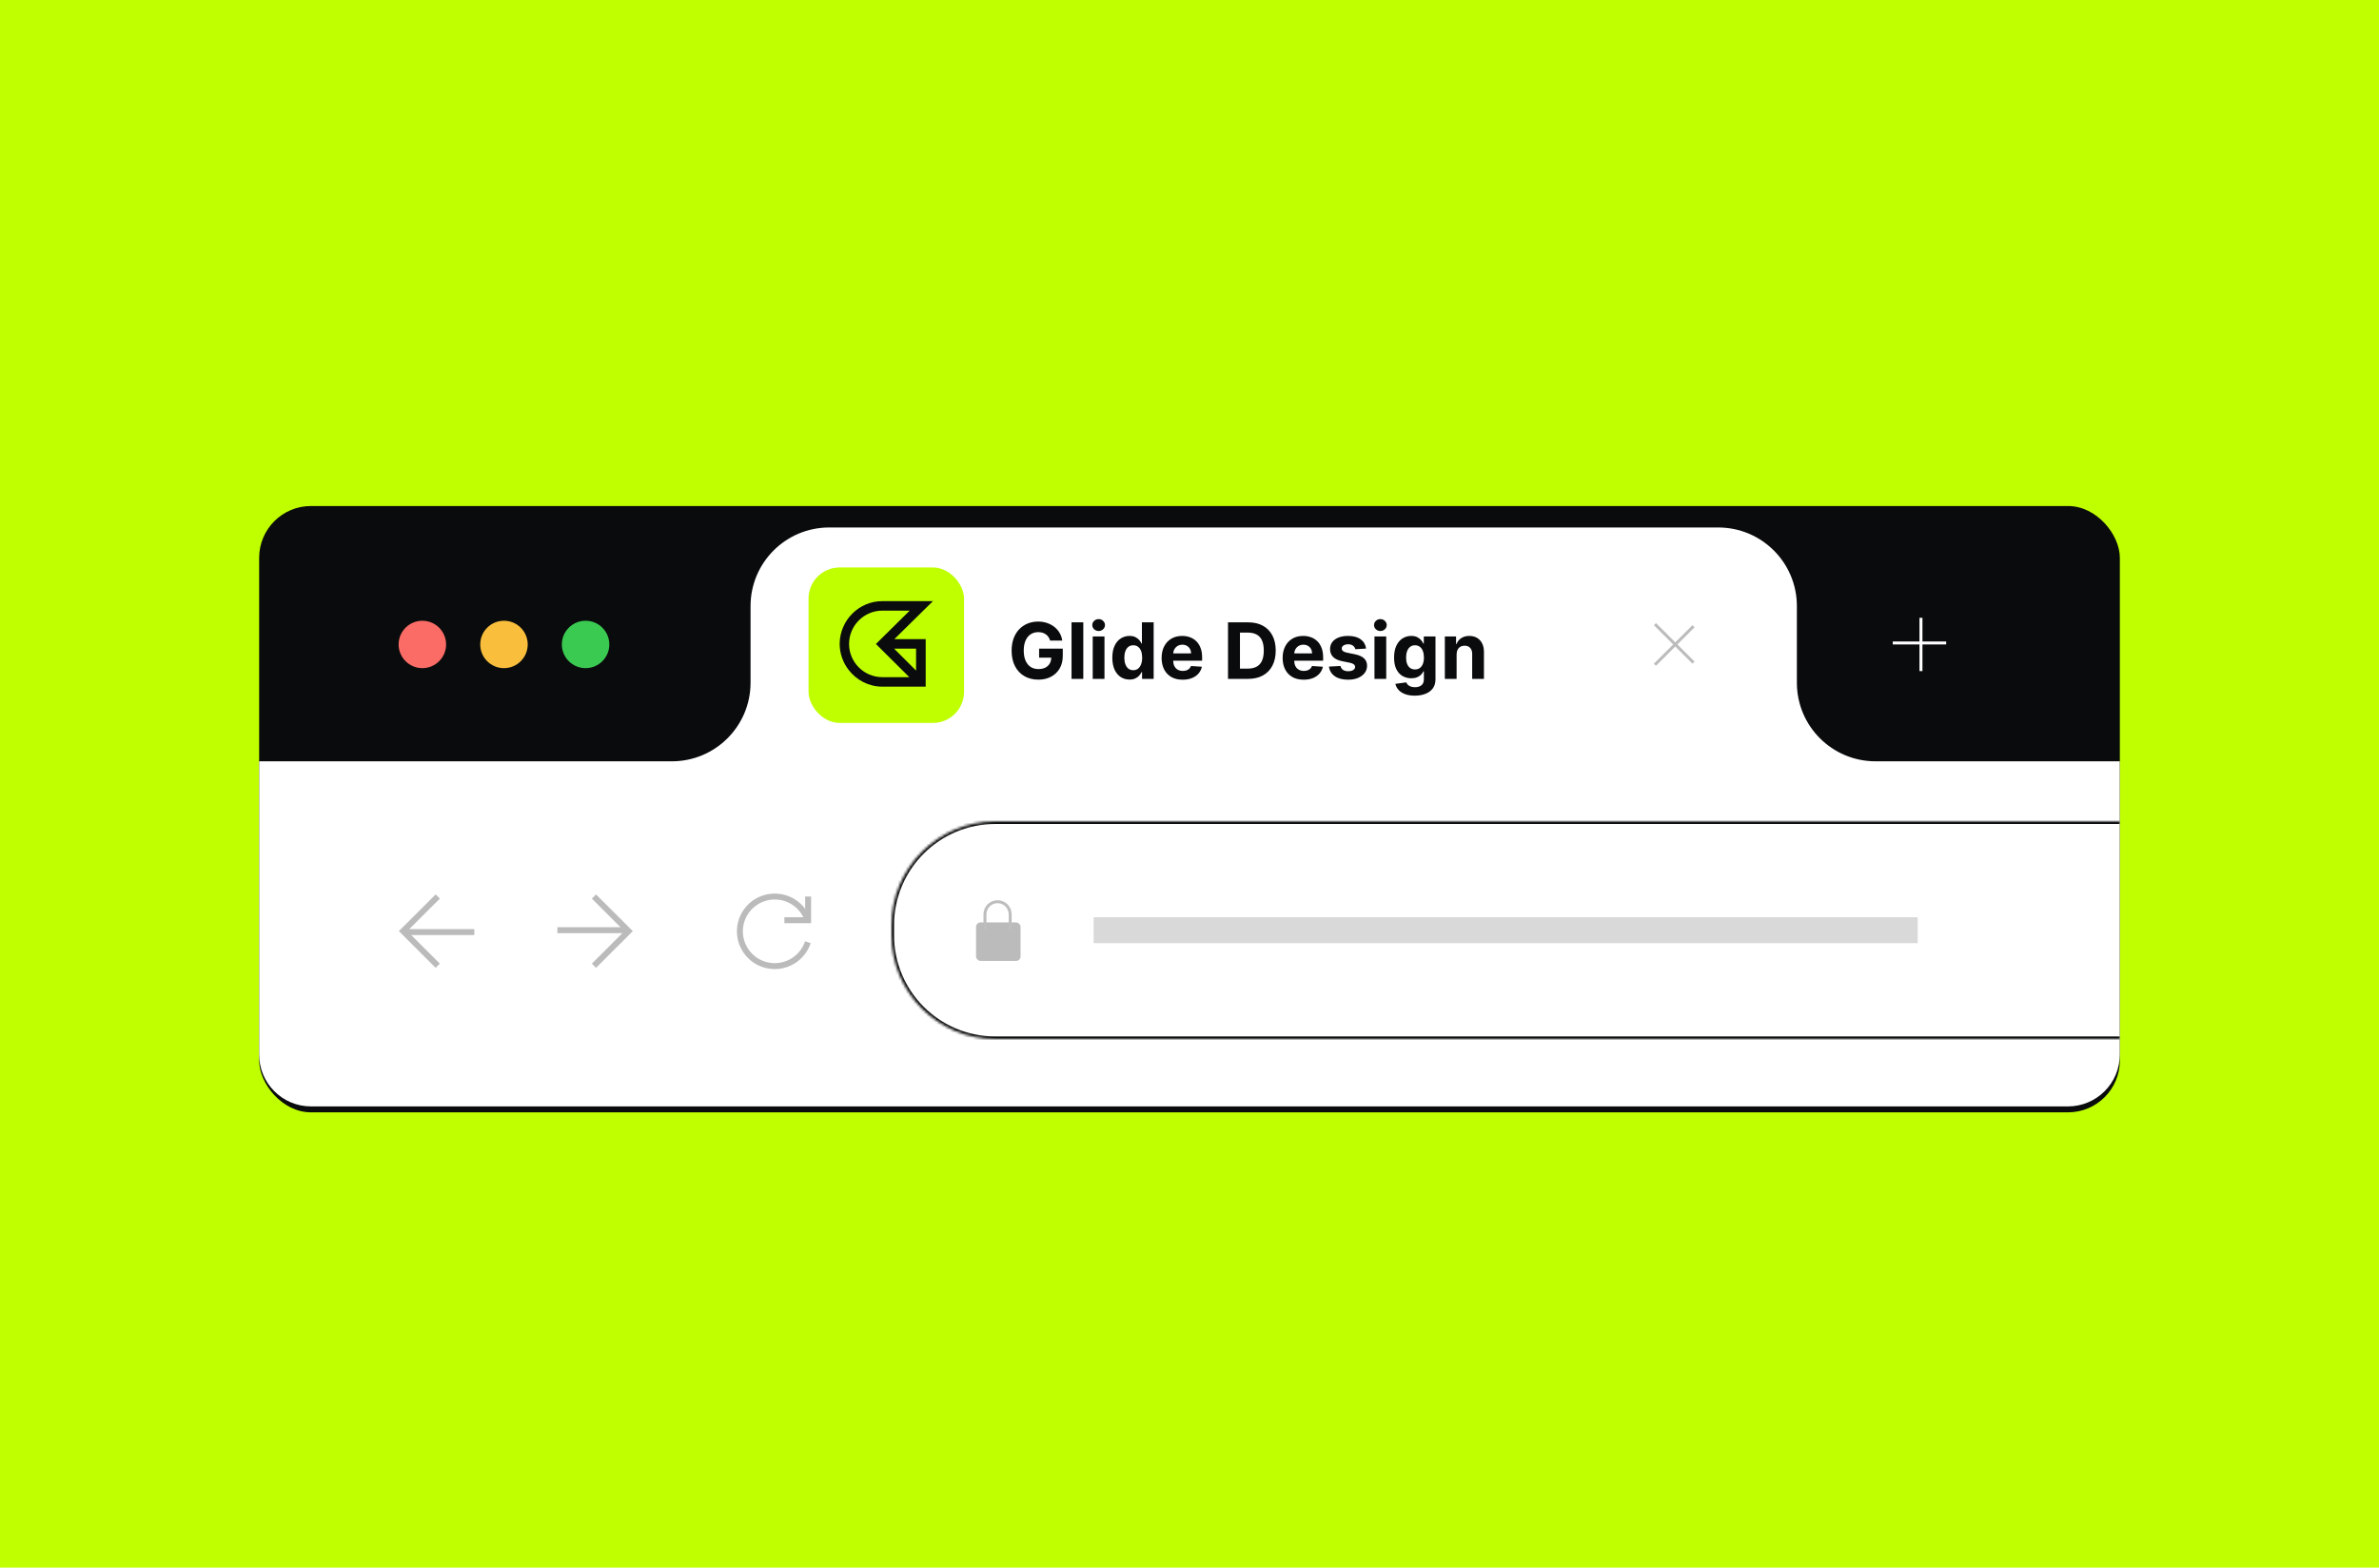 <?xml version="1.0" encoding="UTF-8"?> <svg xmlns="http://www.w3.org/2000/svg" width="918" height="605" viewBox="0 0 918 605" fill="none"><rect width="918" height="605" fill="#BFFF00"></rect><g filter="url(#filter0_d_831_2472)"><rect x="100" y="193" width="718" height="234" rx="20" fill="#0A0B0C"></rect></g><path d="M259.271 293.813H100V407C100 418.046 108.954 427 120 427H797.977C809.022 427 817.977 418.046 817.977 407V293.813H723.717C706.958 293.813 693.372 280.227 693.372 263.468V233.916C693.372 217.157 679.786 203.571 663.026 203.571H319.962C303.203 203.571 289.617 217.157 289.617 233.916V263.468C289.617 280.227 276.031 293.813 259.271 293.813Z" fill="white"></path><g style="mix-blend-mode:luminosity"><ellipse cx="162.977" cy="248.714" rx="9.161" ry="9.143" fill="#FB6C66"></ellipse></g><g style="mix-blend-mode:luminosity"><ellipse cx="194.473" cy="248.714" rx="9.161" ry="9.143" fill="#F9BF3C"></ellipse></g><g style="mix-blend-mode:luminosity"><ellipse cx="225.962" cy="248.714" rx="9.161" ry="9.143" fill="#3ACA52"></ellipse></g><line x1="183.02" y1="359.717" x2="155.537" y2="359.717" stroke="#BBBBBB" stroke-width="2.29"></line><line x1="215.082" y1="358.992" x2="242.564" y2="358.992" stroke="#BBBBBB" stroke-width="2.29"></line><path d="M168.914 346L155.535 359.353L168.914 372.707" stroke="#BBBBBB" stroke-width="2.29"></path><path d="M229.188 372.707L242.567 359.354L229.188 346" stroke="#BBBBBB" stroke-width="2.29"></path><path d="M302.68 355.144L311.84 355.144L311.84 346.001" stroke="#BBBBBB" stroke-width="2.29"></path><path d="M311.653 354.979C310.597 351.977 308.507 349.447 305.757 347.84C303.006 346.233 299.773 345.652 296.633 346.202C293.494 346.752 290.652 348.396 288.614 350.842C286.576 353.288 285.474 356.377 285.505 359.558C285.535 362.739 286.696 365.806 288.781 368.212C290.866 370.619 293.74 372.208 296.889 372.697C300.039 373.187 303.26 372.544 305.979 370.884C308.698 369.224 310.739 366.655 311.737 363.634" stroke="#BBBBBB" stroke-width="2.29"></path><rect x="312" y="219" width="60" height="60" rx="12" fill="#BFFF00"></rect><path d="M360 232H340.447C331.437 232 324.06 239.398 324 248.511C324.025 252.284 325.324 255.754 327.464 258.537C330.478 262.456 335.176 265 340.447 265H357.201V246.668H345.099L360 232ZM353.492 250.332V258.807L345.017 250.332H353.492ZM350.795 261.34H340.447C333.427 261.34 327.63 255.601 327.63 248.514C327.63 241.427 333.424 235.663 340.447 235.663H351.025L337.998 248.541L350.887 261.34H350.795Z" fill="#0A0B0C"></path><path d="M405.211 247.234C405.062 246.716 404.853 246.258 404.583 245.86C404.313 245.455 403.983 245.114 403.592 244.837C403.208 244.553 402.768 244.337 402.271 244.188C401.781 244.038 401.238 243.964 400.641 243.964C399.526 243.964 398.546 244.241 397.701 244.795C396.863 245.349 396.209 246.155 395.74 247.213C395.272 248.264 395.037 249.55 395.037 251.07C395.037 252.589 395.268 253.882 395.73 254.947C396.191 256.013 396.845 256.826 397.69 257.387C398.535 257.941 399.533 258.218 400.684 258.218C401.728 258.218 402.619 258.033 403.358 257.664C404.103 257.288 404.672 256.759 405.062 256.077C405.46 255.395 405.659 254.589 405.659 253.658L406.596 253.797H400.971V250.324H410.101V253.072C410.101 254.99 409.696 256.638 408.887 258.016C408.077 259.386 406.962 260.445 405.542 261.19C404.121 261.929 402.495 262.298 400.662 262.298C398.617 262.298 396.82 261.847 395.272 260.945C393.723 260.036 392.516 258.747 391.65 257.078C390.79 255.402 390.36 253.413 390.36 251.112C390.36 249.344 390.616 247.767 391.127 246.382C391.646 244.99 392.37 243.811 393.301 242.845C394.231 241.879 395.314 241.144 396.55 240.64C397.786 240.136 399.125 239.884 400.566 239.884C401.802 239.884 402.953 240.065 404.018 240.427C405.083 240.782 406.028 241.286 406.852 241.94C407.683 242.593 408.361 243.371 408.887 244.273C409.412 245.168 409.75 246.155 409.899 247.234H405.211ZM418.019 240.182V262H413.481V240.182H418.019ZM421.655 262V245.636H426.193V262H421.655ZM423.935 243.527C423.26 243.527 422.681 243.303 422.198 242.856C421.722 242.401 421.484 241.858 421.484 241.226C421.484 240.601 421.722 240.065 422.198 239.617C422.681 239.163 423.26 238.935 423.935 238.935C424.609 238.935 425.185 239.163 425.661 239.617C426.143 240.065 426.385 240.601 426.385 241.226C426.385 241.858 426.143 242.401 425.661 242.856C425.185 243.303 424.609 243.527 423.935 243.527ZM435.858 262.266C434.616 262.266 433.49 261.947 432.481 261.308C431.48 260.661 430.684 259.713 430.095 258.463C429.513 257.206 429.221 255.665 429.221 253.839C429.221 251.964 429.523 250.406 430.127 249.163C430.731 247.913 431.533 246.979 432.535 246.361C433.543 245.736 434.648 245.423 435.848 245.423C436.764 245.423 437.528 245.58 438.138 245.892C438.756 246.197 439.253 246.581 439.63 247.043C440.013 247.497 440.305 247.945 440.503 248.385H440.642V240.182H445.17V262H440.695V259.379H440.503C440.29 259.834 439.988 260.285 439.598 260.732C439.214 261.173 438.714 261.538 438.096 261.83C437.485 262.121 436.739 262.266 435.858 262.266ZM437.297 258.655C438.028 258.655 438.646 258.456 439.15 258.058C439.662 257.653 440.052 257.089 440.322 256.364C440.599 255.64 440.738 254.791 440.738 253.818C440.738 252.845 440.603 252 440.333 251.283C440.063 250.565 439.672 250.011 439.161 249.621C438.65 249.23 438.028 249.035 437.297 249.035C436.551 249.035 435.922 249.237 435.411 249.642C434.9 250.047 434.513 250.608 434.25 251.325C433.987 252.043 433.856 252.874 433.856 253.818C433.856 254.77 433.987 255.612 434.25 256.343C434.52 257.067 434.907 257.636 435.411 258.048C435.922 258.452 436.551 258.655 437.297 258.655ZM456.358 262.32C454.675 262.32 453.226 261.979 452.012 261.297C450.804 260.608 449.874 259.635 449.221 258.378C448.567 257.114 448.24 255.619 448.24 253.893C448.24 252.21 448.567 250.732 449.221 249.461C449.874 248.19 450.794 247.199 451.98 246.489C453.173 245.778 454.572 245.423 456.177 245.423C457.257 245.423 458.262 245.597 459.192 245.945C460.13 246.286 460.946 246.801 461.642 247.49C462.346 248.179 462.892 249.045 463.283 250.089C463.674 251.126 463.869 252.341 463.869 253.733V254.979H450.051V252.167H459.597C459.597 251.513 459.455 250.935 459.171 250.43C458.887 249.926 458.493 249.532 457.988 249.248C457.491 248.957 456.912 248.811 456.252 248.811C455.563 248.811 454.952 248.971 454.419 249.29C453.894 249.603 453.482 250.026 453.184 250.558C452.885 251.084 452.733 251.67 452.725 252.316V254.99C452.725 255.8 452.875 256.499 453.173 257.089C453.478 257.678 453.908 258.133 454.462 258.452C455.016 258.772 455.673 258.932 456.433 258.932C456.937 258.932 457.399 258.861 457.818 258.719C458.237 258.577 458.596 258.364 458.894 258.08C459.192 257.795 459.419 257.447 459.576 257.036L463.773 257.312C463.56 258.321 463.123 259.202 462.463 259.955C461.809 260.7 460.964 261.283 459.927 261.702C458.897 262.114 457.708 262.32 456.358 262.32ZM481.594 262H473.859V240.182H481.657C483.852 240.182 485.741 240.619 487.325 241.492C488.909 242.359 490.127 243.605 490.979 245.232C491.839 246.858 492.268 248.804 492.268 251.07C492.268 253.342 491.839 255.295 490.979 256.929C490.127 258.562 488.902 259.816 487.304 260.69C485.713 261.563 483.809 262 481.594 262ZM478.472 258.048H481.402C482.765 258.048 483.912 257.806 484.843 257.323C485.78 256.833 486.483 256.077 486.952 255.054C487.428 254.024 487.666 252.696 487.666 251.07C487.666 249.457 487.428 248.14 486.952 247.117C486.483 246.094 485.784 245.342 484.854 244.859C483.923 244.376 482.776 244.134 481.412 244.134H478.472V258.048ZM503.058 262.32C501.374 262.32 499.925 261.979 498.711 261.297C497.504 260.608 496.573 259.635 495.92 258.378C495.266 257.114 494.94 255.619 494.94 253.893C494.94 252.21 495.266 250.732 495.92 249.461C496.573 248.19 497.493 247.199 498.679 246.489C499.872 245.778 501.271 245.423 502.876 245.423C503.956 245.423 504.961 245.597 505.891 245.945C506.829 246.286 507.646 246.801 508.342 247.49C509.045 248.179 509.592 249.045 509.982 250.089C510.373 251.126 510.568 252.341 510.568 253.733V254.979H496.751V252.167H506.296C506.296 251.513 506.154 250.935 505.87 250.43C505.586 249.926 505.192 249.532 504.688 249.248C504.19 248.957 503.612 248.811 502.951 248.811C502.262 248.811 501.651 248.971 501.119 249.29C500.593 249.603 500.181 250.026 499.883 250.558C499.585 251.084 499.432 251.67 499.425 252.316V254.99C499.425 255.8 499.574 256.499 499.872 257.089C500.178 257.678 500.607 258.133 501.161 258.452C501.715 258.772 502.372 258.932 503.132 258.932C503.636 258.932 504.098 258.861 504.517 258.719C504.936 258.577 505.295 258.364 505.593 258.08C505.891 257.795 506.119 257.447 506.275 257.036L510.472 257.312C510.259 258.321 509.822 259.202 509.162 259.955C508.509 260.7 507.663 261.283 506.626 261.702C505.597 262.114 504.407 262.32 503.058 262.32ZM527.145 250.303L522.99 250.558C522.919 250.203 522.766 249.884 522.532 249.599C522.298 249.308 521.989 249.077 521.605 248.907C521.229 248.729 520.778 248.641 520.252 248.641C519.549 248.641 518.956 248.79 518.473 249.088C517.99 249.379 517.749 249.77 517.749 250.26C517.749 250.651 517.905 250.981 518.217 251.251C518.53 251.521 519.066 251.737 519.826 251.901L522.788 252.497C524.379 252.824 525.565 253.349 526.346 254.074C527.127 254.798 527.518 255.75 527.518 256.929C527.518 258.001 527.202 258.942 526.57 259.752C525.945 260.562 525.085 261.194 523.991 261.648C522.905 262.096 521.651 262.32 520.231 262.32C518.065 262.32 516.339 261.869 515.053 260.967C513.775 260.058 513.026 258.822 512.805 257.259L517.269 257.025C517.404 257.685 517.731 258.19 518.249 258.538C518.768 258.879 519.432 259.049 520.241 259.049C521.037 259.049 521.676 258.896 522.159 258.591C522.649 258.278 522.898 257.877 522.905 257.387C522.898 256.975 522.724 256.638 522.383 256.375C522.042 256.105 521.516 255.899 520.806 255.757L517.972 255.192C516.374 254.873 515.185 254.319 514.403 253.531C513.629 252.742 513.242 251.737 513.242 250.516C513.242 249.464 513.526 248.559 514.094 247.799C514.67 247.039 515.476 246.453 516.513 246.041C517.557 245.629 518.778 245.423 520.178 245.423C522.244 245.423 523.871 245.86 525.057 246.734C526.25 247.607 526.946 248.797 527.145 250.303ZM530.376 262V245.636H534.914V262H530.376ZM532.655 243.527C531.981 243.527 531.402 243.303 530.919 242.856C530.443 242.401 530.205 241.858 530.205 241.226C530.205 240.601 530.443 240.065 530.919 239.617C531.402 239.163 531.981 238.935 532.655 238.935C533.33 238.935 533.905 239.163 534.381 239.617C534.864 240.065 535.106 240.601 535.106 241.226C535.106 241.858 534.864 242.401 534.381 242.856C533.905 243.303 533.33 243.527 532.655 243.527ZM545.922 268.477C544.451 268.477 543.191 268.275 542.14 267.87C541.096 267.472 540.265 266.929 539.647 266.24C539.029 265.551 538.627 264.777 538.443 263.918L542.64 263.353C542.768 263.68 542.971 263.985 543.248 264.269C543.525 264.553 543.89 264.781 544.345 264.951C544.806 265.129 545.368 265.217 546.028 265.217C547.015 265.217 547.828 264.976 548.468 264.493C549.114 264.017 549.437 263.218 549.437 262.096V259.102H549.245C549.047 259.557 548.748 259.987 548.35 260.391C547.953 260.796 547.441 261.126 546.816 261.382C546.191 261.638 545.446 261.766 544.579 261.766C543.35 261.766 542.232 261.482 541.223 260.913C540.222 260.338 539.423 259.461 538.826 258.282C538.237 257.096 537.942 255.597 537.942 253.786C537.942 251.933 538.244 250.384 538.848 249.141C539.451 247.898 540.254 246.968 541.255 246.35C542.264 245.732 543.368 245.423 544.569 245.423C545.485 245.423 546.252 245.58 546.87 245.892C547.488 246.197 547.985 246.581 548.361 247.043C548.745 247.497 549.039 247.945 549.245 248.385H549.416V245.636H553.922V262.16C553.922 263.552 553.581 264.717 552.9 265.654C552.218 266.592 551.273 267.295 550.066 267.763C548.865 268.239 547.484 268.477 545.922 268.477ZM546.017 258.357C546.749 258.357 547.367 258.175 547.871 257.813C548.382 257.444 548.773 256.918 549.043 256.237C549.32 255.548 549.458 254.724 549.458 253.765C549.458 252.806 549.324 251.975 549.054 251.272C548.784 250.562 548.393 250.011 547.882 249.621C547.37 249.23 546.749 249.035 546.017 249.035C545.272 249.035 544.643 249.237 544.132 249.642C543.62 250.04 543.233 250.594 542.971 251.304C542.708 252.014 542.576 252.835 542.576 253.765C542.576 254.71 542.708 255.526 542.971 256.215C543.24 256.897 543.627 257.426 544.132 257.803C544.643 258.172 545.272 258.357 546.017 258.357ZM562.072 252.54V262H557.534V245.636H561.859V248.523H562.051C562.413 247.572 563.02 246.819 563.873 246.265C564.725 245.704 565.758 245.423 566.973 245.423C568.109 245.423 569.1 245.672 569.945 246.169C570.79 246.666 571.447 247.376 571.916 248.3C572.385 249.216 572.619 250.31 572.619 251.581V262H568.081V252.391C568.088 251.389 567.832 250.608 567.314 250.047C566.795 249.479 566.081 249.195 565.172 249.195C564.561 249.195 564.022 249.326 563.553 249.589C563.091 249.852 562.729 250.235 562.466 250.739C562.211 251.237 562.079 251.837 562.072 252.54Z" fill="#0A0B0C"></path><line y1="-0.573" x2="21.032" y2="-0.573" transform="matrix(0.708 0.706 -0.708 0.706 638.195 241.286)" stroke="#BCBCBC" stroke-width="1.145"></line><line y1="-0.573" x2="21.032" y2="-0.573" transform="matrix(-0.708 0.706 -0.708 -0.706 653.082 241.286)" stroke="#BCBCBC" stroke-width="1.145"></line><line x1="730.375" y1="248.143" x2="750.987" y2="248.143" stroke="white" stroke-width="1.145"></line><line x1="741.253" y1="238.429" x2="741.253" y2="259" stroke="white" stroke-width="1.145"></line><mask id="path-19-inside-1_831_2472" fill="white"><path d="M344 357.078C344 334.944 361.944 317 384.078 317H818V401H384.078C361.944 401 344 383.056 344 360.922V357.078Z"></path></mask><path d="M343 357.078C343 334.391 361.391 316 384.078 316H818V318H384.078C362.496 318 345 335.496 345 357.078H343ZM818 402H384.078C361.391 402 343 383.609 343 360.922H345C345 382.504 362.496 400 384.078 400H818V402ZM384.078 402C361.391 402 343 383.609 343 360.922V357.078C343 334.391 361.391 316 384.078 316V318C362.496 318 345 335.496 345 357.078V360.922C345 382.504 362.496 400 384.078 400V402ZM818 317V401V317Z" fill="#0A0B0C" mask="url(#path-19-inside-1_831_2472)"></path><rect x="422" y="354" width="318" height="10" fill="#D9D9D9"></rect><rect x="376.633" y="355.999" width="17.177" height="14.857" rx="1.718" fill="#BBBBBB"></rect><path d="M389.804 358.857V352.867C389.804 350.179 387.625 348 384.937 348C382.249 348 380.07 350.179 380.07 352.867V358.857" stroke="#BEBEBE" stroke-width="1.145"></path><defs><filter id="filter0_d_831_2472" x="72.518" y="167.808" width="772.965" height="288.965" filterUnits="userSpaceOnUse" color-interpolation-filters="sRGB"><feFlood flood-opacity="0" result="BackgroundImageFix"></feFlood><feColorMatrix in="SourceAlpha" type="matrix" values="0 0 0 0 0 0 0 0 0 0 0 0 0 0 0 0 0 0 127 0" result="hardAlpha"></feColorMatrix><feMorphology radius="2.29" operator="dilate" in="SourceAlpha" result="effect1_dropShadow_831_2472"></feMorphology><feOffset dy="2.29"></feOffset><feGaussianBlur stdDeviation="12.596"></feGaussianBlur><feComposite in2="hardAlpha" operator="out"></feComposite><feColorMatrix type="matrix" values="0 0 0 0 0.388 0 0 0 0 0.388 0 0 0 0 0.388 0 0 0 0.12 0"></feColorMatrix><feBlend mode="normal" in2="BackgroundImageFix" result="effect1_dropShadow_831_2472"></feBlend><feBlend mode="normal" in="SourceGraphic" in2="effect1_dropShadow_831_2472" result="shape"></feBlend></filter></defs></svg> 